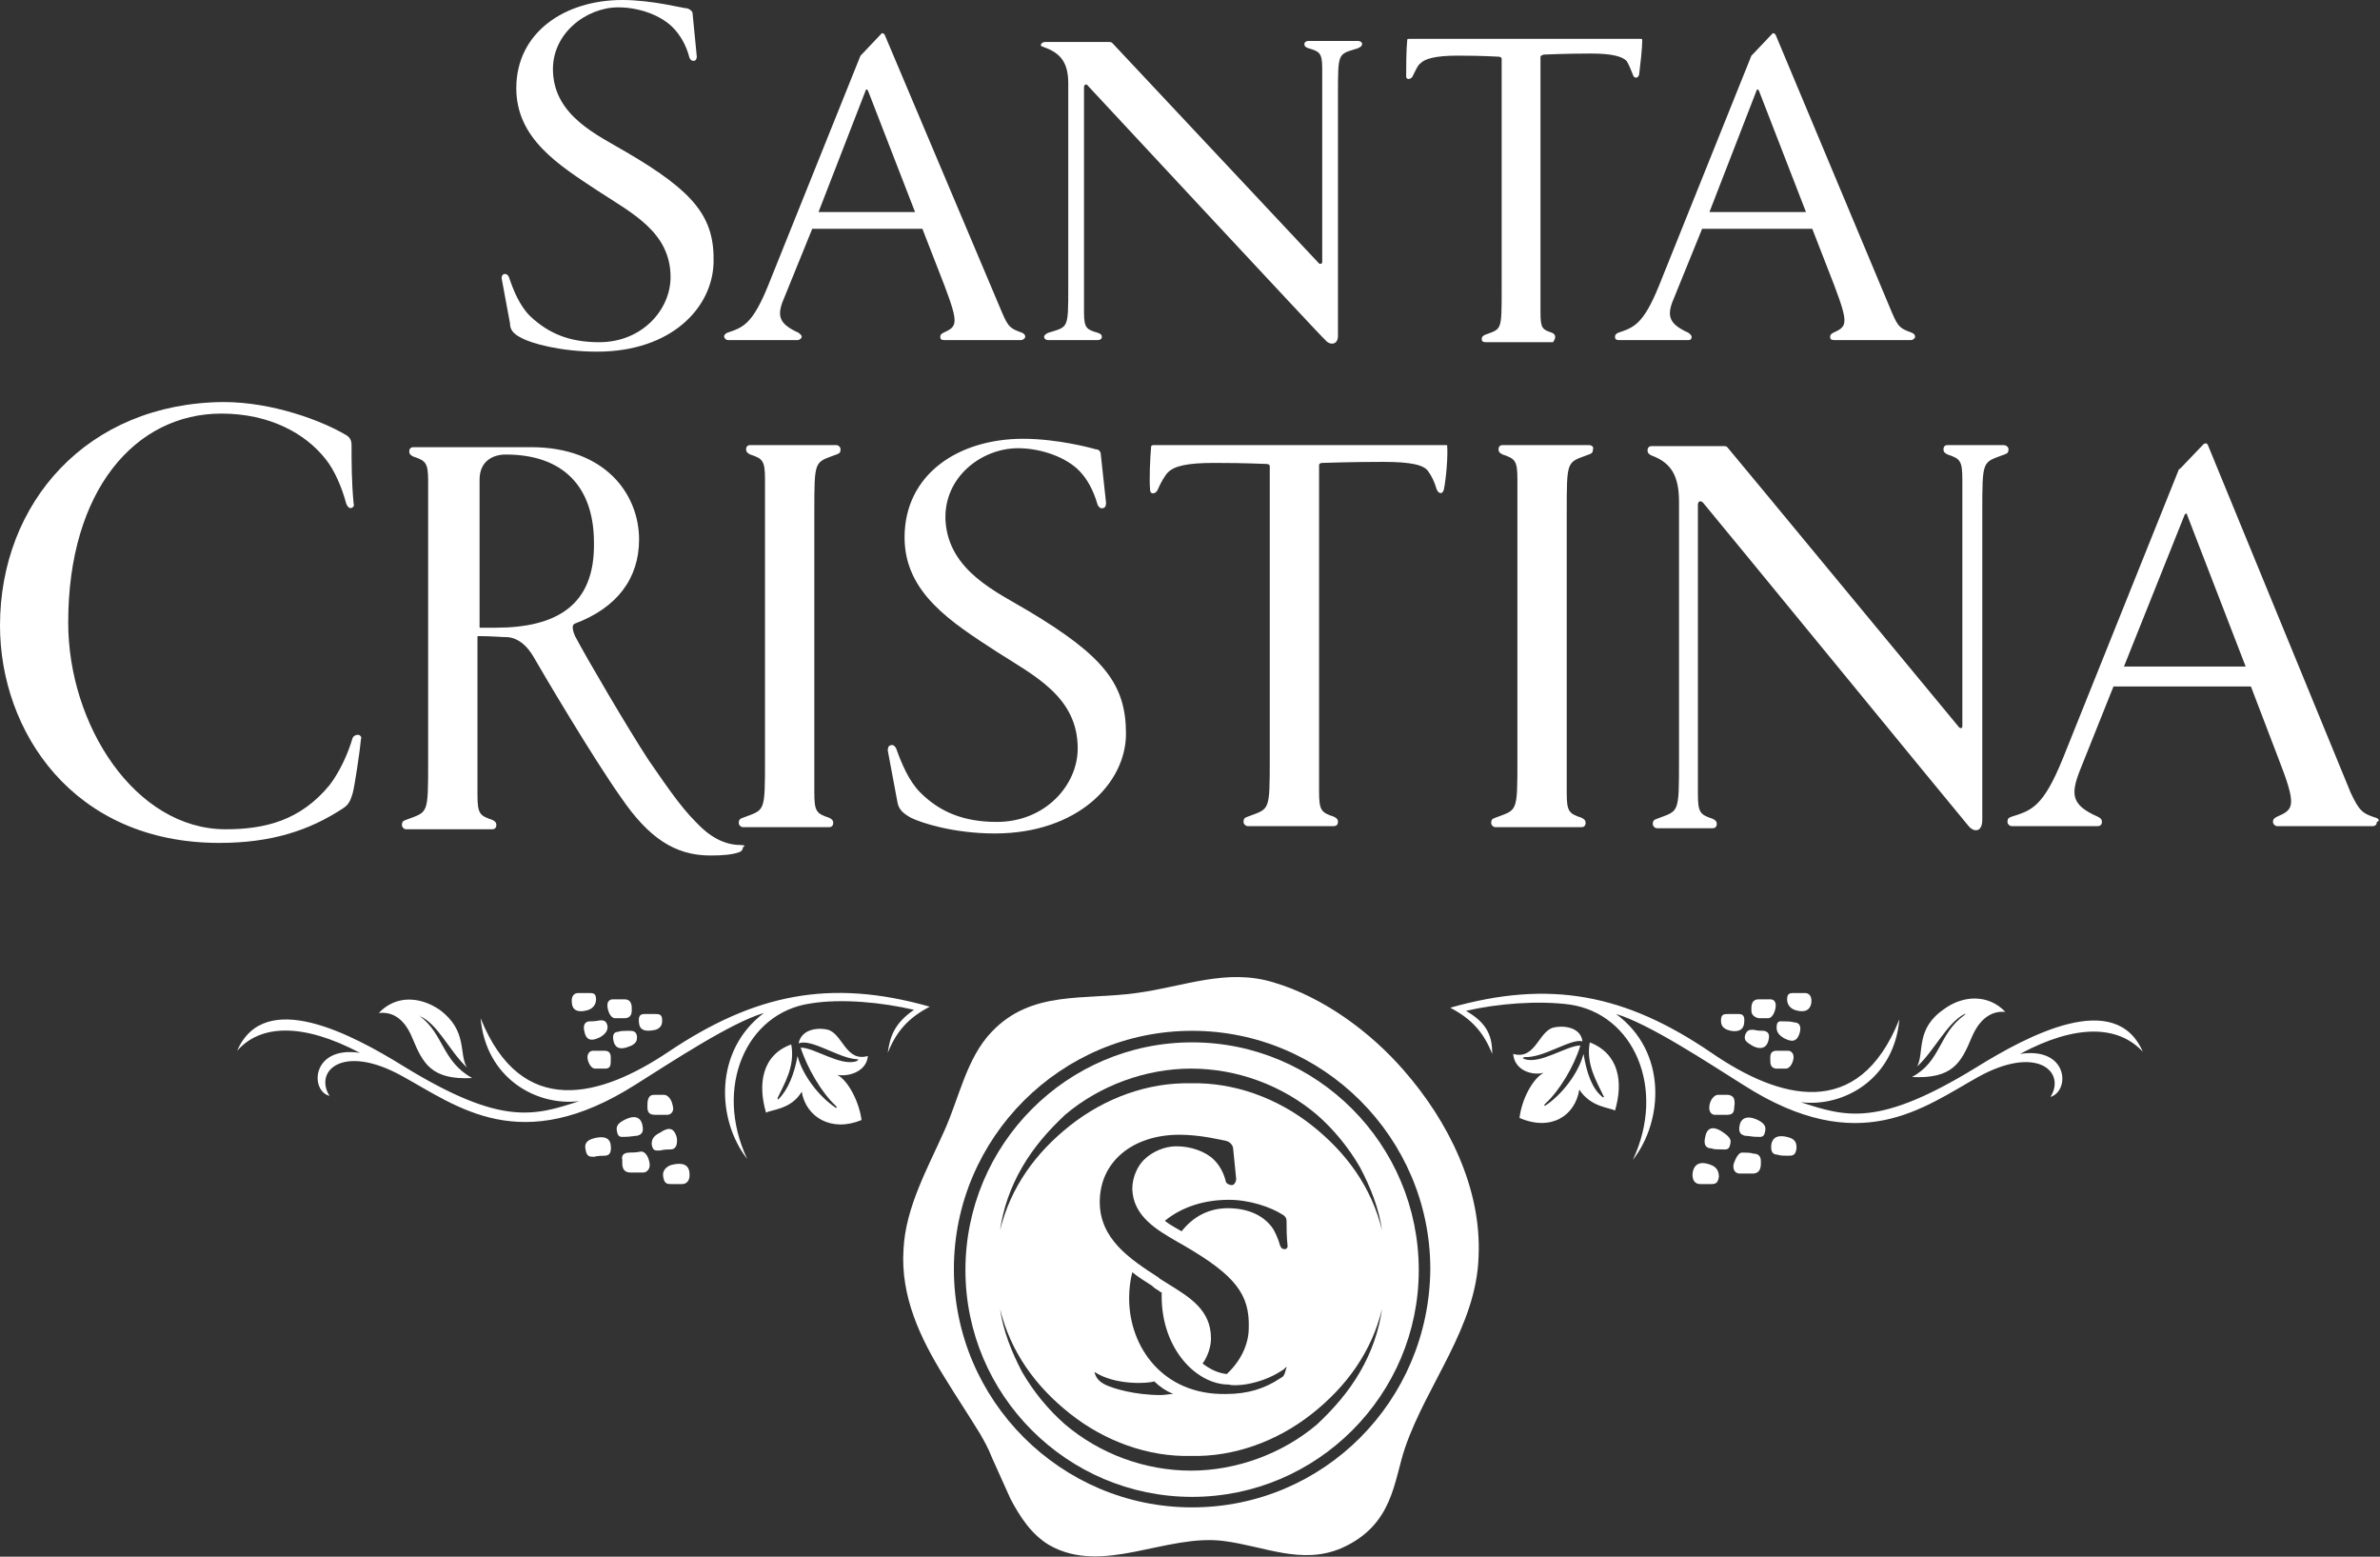 <?xml version="1.0" encoding="utf-8"?>
<!-- Generator: Adobe Illustrator 27.8.0, SVG Export Plug-In . SVG Version: 6.00 Build 0)  -->
<svg version="1.1" id="Livello_1" xmlns="http://www.w3.org/2000/svg" xmlns:xlink="http://www.w3.org/1999/xlink" x="0px" y="0px"
	 width="226.8px" height="148.3px" viewBox="0 0 226.8 148.3" style="enable-background:new 0 0 226.8 148.3;" xml:space="preserve"
	>
<rect x="0" y="0" width="226.8" height="148.3" fill="#333333" stroke="none"/>
<g>
	<path style="fill:#FFFFFF;" d="M70.6,80.5c-1.6,0-3-0.8-4.3-2.2c-1.6-1.6-3.1-3.9-4.5-5.9c-1.9-2.9-5.9-9.7-7-11.8
		c-0.3-0.7-0.3-1.1,0-1.2c4-1.5,6.1-4.3,6.1-8c0-4.3-3.2-8.8-10.3-8.8l-11.2,0c-0.3,0-0.4,0.2-0.4,0.4c0,0.3,0.2,0.4,0.4,0.5
		c1.2,0.4,1.4,0.6,1.4,2.4l0,26.6c0,5.2,0,4.8-2.1,5.6c-0.3,0.1-0.4,0.2-0.4,0.5c0,0.2,0.2,0.4,0.4,0.4l8.2,0c0.3,0,0.4-0.2,0.4-0.4
		c0-0.3-0.2-0.4-0.4-0.5c-1.2-0.4-1.4-0.6-1.4-2.4V60.7c0-0.1,0-0.1,0.1-0.1h0.1c1.1,0,2.2,0.1,2.7,0.1c1,0.1,1.8,0.8,2.4,1.8
		c0.8,1.4,5.7,9.7,8.4,13.5c2.6,3.8,5.1,5.5,8.5,5.5c1.3,0,2.1-0.1,2.7-0.3c0.3-0.1,0.4-0.3,0.4-0.5C71.1,80.6,70.9,80.5,70.6,80.5z
		 M47.2,59.8c-0.5,0-1,0-1.4,0c-0.1,0-0.1,0-0.1-0.1l0-14c0-1.8,1.3-2.4,2.5-2.4c5.5,0,8.4,3.1,8.4,8.4C56.7,57.7,53,59.8,47.2,59.8
		z M34.1,70c-0.2,0-0.4,0.1-0.5,0.3c-0.4,1.4-1.2,3.2-2.2,4.5c-2.8,3.4-6.2,4.2-9.9,4.2c-8.6,0-15-9.9-15-19.7
		c0-12.6,6.4-19.9,14.6-19.9c4.6,0,8,1.9,9.9,4.3c0.9,1.1,1.6,2.8,2,4.3c0.1,0.2,0.2,0.4,0.4,0.4c0.2,0,0.4-0.2,0.3-0.4
		c-0.2-2.1-0.2-4-0.2-5.6c0-0.5-0.2-0.8-0.6-1c-2.2-1.3-6.9-3.1-11.6-3.1C8.3,38.4,0,47.9,0,59.6c0,10,6.9,20.7,20.9,20.7
		c5,0,8.6-1.2,11.8-3.3c0.6-0.4,0.7-0.8,0.9-1.4c0.2-0.7,0.7-4.1,0.8-5.2C34.5,70.2,34.3,70,34.1,70z M226.4,77.9
		c-1.3-0.4-1.6-0.7-2.4-2.4l-13.6-33.1c-0.1-0.2-0.2-0.2-0.4-0.1c-0.1,0.1-2.1,2.2-2.2,2.3c-0.1,0.1-0.2,0.1-0.2,0.2l-11,27.4
		c-1.9,4.7-3,5-4.9,5.6c-0.3,0.1-0.4,0.2-0.4,0.5c0,0.2,0.2,0.4,0.4,0.4h8.2c0.3,0,0.4-0.2,0.4-0.4c0-0.3-0.2-0.4-0.4-0.5
		c-2.5-1.1-2.6-2.1-1.7-4.4l3.2-8l13.1,0l2.6,6.8c1.8,4.6,1.5,4.9-0.1,5.6c-0.2,0.1-0.4,0.2-0.4,0.5c0,0.2,0.2,0.4,0.4,0.4h9.1
		c0.3,0,0.4-0.2,0.4-0.4C226.8,78.2,226.7,78,226.4,77.9z M202.4,63.5l5.8-14.5c0.1-0.1,0.2-0.1,0.2,0l5.6,14.5L202.4,63.5z
		 M79.7,42.4h-8.2c-0.3,0-0.4,0.2-0.4,0.4c0,0.3,0.2,0.4,0.4,0.5c1.2,0.4,1.4,0.6,1.4,2.4l0,26.6c0,5.2,0,4.8-2.1,5.6
		c-0.3,0.1-0.4,0.2-0.4,0.5c0,0.2,0.2,0.4,0.4,0.4l8.2,0c0.3,0,0.4-0.2,0.4-0.4c0-0.3-0.2-0.4-0.4-0.5c-1.2-0.4-1.4-0.6-1.4-2.4
		l0-26.6c0-5.2,0-4.8,2.1-5.6c0.3-0.1,0.4-0.2,0.4-0.5C80.1,42.6,79.9,42.4,79.7,42.4z M137.8,42.4l-27.9,0c-0.1,0-0.2,0.1-0.2,0.1
		c-0.1,1.1-0.2,3.2-0.1,4.2c0,0.4,0.5,0.4,0.7,0c0.3-0.7,0.7-1.4,1-1.7c0.6-0.6,1.8-0.9,4.4-0.9c3.2,0,4.7,0.1,5,0.1
		c0.2,0,0.3,0.1,0.3,0.2l0,27.8c0,5.2,0,4.8-2.1,5.6c-0.3,0.1-0.4,0.2-0.4,0.5c0,0.2,0.2,0.4,0.4,0.4l8.2,0c0.3,0,0.4-0.2,0.4-0.4
		c0-0.3-0.2-0.4-0.4-0.5c-1.2-0.4-1.4-0.6-1.4-2.4l0-31.1c0-0.1,0.1-0.2,0.3-0.2c0.3,0,2.6-0.1,5.8-0.1c2.7,0,3.9,0.3,4.3,0.9
		c0.3,0.4,0.6,1,0.8,1.7c0.2,0.5,0.6,0.5,0.7,0c0.2-1,0.4-3.2,0.3-4.2C138,42.5,137.9,42.4,137.8,42.4z M151.4,42.4l-8.2,0
		c-0.3,0-0.4,0.2-0.4,0.4c0,0.3,0.2,0.4,0.4,0.5c1.2,0.4,1.4,0.6,1.4,2.4l0,26.6c0,5.2,0,4.8-2.1,5.6c-0.3,0.1-0.4,0.2-0.4,0.5
		c0,0.2,0.2,0.4,0.4,0.4l8.2,0c0.3,0,0.4-0.2,0.4-0.4c0-0.3-0.2-0.4-0.4-0.5c-1.2-0.4-1.4-0.6-1.4-2.4V48.9c0-5.2,0-4.8,2.1-5.6
		c0.3-0.1,0.4-0.2,0.4-0.5C151.9,42.6,151.7,42.4,151.4,42.4z M49.7,32.2c0.9,0.5,3.7,1.3,7.2,1.3c7.1,0,11-4.2,11.1-8.5
		c0.1-4.3-1.8-6.7-8.3-10.5c-2.7-1.6-6.8-3.4-7-7.6c-0.2-3.7,3.2-6.2,6.2-6.2c2.1,0,4.1,0.8,5.2,1.9c0.7,0.7,1.3,1.7,1.6,2.9
		c0.1,0.2,0.2,0.3,0.4,0.3c0.2,0,0.3-0.2,0.3-0.4l-0.4-4.1c0-0.2-0.2-0.4-0.5-0.5C65.1,0.8,62.2,0,59.3,0c-5.5,0-10.1,3.1-10.1,8.4
		c0,4.8,4,7.3,7.8,9.8c3.2,2.1,6.9,3.9,6.9,8.2c0,3.1-2.7,6.2-6.8,6.2c-2.8,0-4.8-0.8-6.6-2.5c-1-1-1.6-2.5-2-3.7
		c-0.1-0.2-0.2-0.3-0.4-0.3c-0.2,0-0.3,0.2-0.3,0.4l0.8,4.3C48.6,31.4,48.9,31.8,49.7,32.2z M99.5,4.5c1.7,0.6,2.3,1.6,2.3,3.5
		l0,19.3c0,4.1,0,3.8-1.9,4.4c-0.2,0.1-0.4,0.2-0.4,0.4c0,0.2,0.2,0.3,0.4,0.3h4.7c0.2,0,0.4-0.1,0.4-0.3c0-0.2-0.1-0.3-0.4-0.4
		c-1-0.3-1.3-0.4-1.3-1.9V8.3c0-0.2,0.2-0.4,0.4-0.1c0.2,0.2,22.4,24.1,22.6,24.2c0.4,0.5,1.2,0.5,1.2-0.4v-23c0-4.1,0-3.8,1.9-4.4
		c0.2-0.1,0.4-0.2,0.4-0.4c0-0.2-0.2-0.3-0.4-0.3l-4.7,0c-0.2,0-0.4,0.1-0.4,0.3c0,0.2,0.1,0.3,0.4,0.4c1,0.3,1.3,0.4,1.3,1.9
		l0,18.5c0,0.1-0.2,0.2-0.3,0.1c-0.1-0.1-19.6-20.9-19.7-21c-0.1-0.1-0.2-0.1-0.3-0.1l-6.1,0c-0.2,0-0.4,0.1-0.4,0.3
		C99.1,4.3,99.2,4.4,99.5,4.5z M69.4,32.4l6.6,0c0.2,0,0.4-0.2,0.4-0.3c0-0.2-0.2-0.3-0.3-0.4c-2-0.9-2.1-1.7-1.3-3.5l2.6-6.4
		l10.5,0l2.1,5.4c1.4,3.7,1.2,3.9-0.1,4.5c-0.2,0.1-0.3,0.2-0.3,0.4c0,0.2,0.1,0.3,0.4,0.3h7.3c0.2,0,0.4-0.2,0.4-0.3
		c0-0.2-0.1-0.3-0.3-0.4c-1.1-0.4-1.3-0.5-1.9-1.9L84.3,3.3c-0.1-0.1-0.2-0.2-0.3-0.1c-0.1,0.1-1.7,1.8-1.8,1.9
		c-0.1,0.1-0.1,0.1-0.2,0.2l-8.8,21.9c-1.5,3.7-2.4,4-3.9,4.5c-0.2,0.1-0.3,0.2-0.3,0.4C69.1,32.3,69.2,32.4,69.4,32.4z M82.5,8.6
		c0-0.1,0.1-0.1,0.2,0l4.5,11.6l-9.2,0L82.5,8.6z M98,58.2c-3-1.8-7.6-3.8-7.9-8.6c-0.2-4.2,3.5-6.9,6.9-6.9c2.3,0,4.6,0.9,5.8,2.1
		c0.8,0.8,1.4,1.9,1.8,3.3c0.1,0.2,0.3,0.4,0.5,0.3c0.2,0,0.3-0.2,0.3-0.5l-0.5-4.6c0-0.3-0.2-0.5-0.5-0.5c-0.3-0.1-3.6-1-6.9-1
		c-6.2,0-11.3,3.4-11.3,9.4c0,5.3,4.5,8.1,8.8,10.9c3.6,2.3,7.7,4.3,7.7,9.2c0,3.5-3.1,7-7.7,7c-3.1,0-5.4-0.9-7.3-2.8
		c-1.1-1.1-1.8-2.8-2.3-4.2c-0.1-0.2-0.3-0.4-0.5-0.3c-0.2,0-0.3,0.2-0.3,0.5l0.9,4.8c0.1,0.7,0.4,1.1,1.3,1.6c1,0.5,4.1,1.5,8,1.5
		c7.9,0,12.5-4.8,12.5-9.5C107.3,65.2,105.2,62.5,98,58.2z M148.2,32.1c0-0.2-0.1-0.3-0.3-0.4c-0.9-0.3-1.1-0.4-1.1-1.9l0-24.4
		c0-0.1,0.1-0.1,0.3-0.2c0.2,0,2-0.1,4.5-0.1c2.1,0,3,0.3,3.4,0.7c0.2,0.3,0.4,0.8,0.6,1.3c0.1,0.4,0.5,0.4,0.6,0
		c0.1-0.8,0.3-2.5,0.3-3.3c0-0.1-0.1-0.1-0.2-0.1l-22,0c-0.1,0-0.2,0-0.2,0.1C134,4.8,134,6.5,134,7.3c0,0.3,0.4,0.3,0.6,0
		c0.3-0.6,0.5-1.1,0.8-1.3c0.4-0.4,1.4-0.7,3.5-0.7c2.5,0,3.7,0.1,3.9,0.1c0.2,0,0.3,0.1,0.3,0.2v21.9c0,4.1,0,3.8-1.6,4.4
		c-0.2,0.1-0.3,0.2-0.3,0.4c0,0.2,0.1,0.3,0.4,0.3h6.4C148.1,32.4,148.2,32.3,148.2,32.1z M190.9,42.4l-5.3,0
		c-0.3,0-0.4,0.2-0.4,0.4c0,0.3,0.2,0.4,0.4,0.5c1.2,0.4,1.4,0.6,1.4,2.4l0,23.5c0,0.2-0.2,0.2-0.3,0.1
		c-0.1-0.1-21.9-26.5-22.1-26.7c-0.1-0.1-0.2-0.1-0.4-0.1l-6.8,0c-0.3,0-0.4,0.2-0.4,0.4c0,0.3,0.2,0.4,0.4,0.5
		c1.9,0.7,2.6,2,2.6,4.4v24.6c0,5.2,0,4.8-2.1,5.6c-0.3,0.1-0.4,0.2-0.4,0.5c0,0.2,0.2,0.4,0.4,0.4h5.3c0.3,0,0.4-0.2,0.4-0.4
		c0-0.3-0.2-0.4-0.4-0.5c-1.2-0.4-1.4-0.6-1.4-2.4l0-27.5c0-0.3,0.2-0.5,0.5-0.2c0.2,0.2,25.1,30.6,25.3,30.8
		c0.5,0.6,1.3,0.6,1.3-0.6V48.9c0-5.2,0-4.8,2.1-5.6c0.3-0.1,0.4-0.2,0.4-0.5C191.4,42.6,191.2,42.4,190.9,42.4z M161.2,32.1
		c0-0.2-0.2-0.3-0.3-0.4c-2-0.9-2.1-1.7-1.3-3.5l2.6-6.4l10.5,0l2.1,5.4c1.4,3.7,1.2,3.9-0.1,4.5c-0.2,0.1-0.3,0.2-0.3,0.4
		c0,0.2,0.1,0.3,0.4,0.3l7.3,0c0.2,0,0.4-0.2,0.4-0.3c0-0.2-0.1-0.3-0.3-0.4c-1.1-0.4-1.3-0.5-1.9-1.9L169.2,3.3
		c-0.1-0.1-0.2-0.2-0.3-0.1c-0.1,0.1-1.7,1.8-1.8,1.9s-0.1,0.1-0.2,0.2l-8.8,21.9c-1.5,3.7-2.4,4-3.9,4.5c-0.2,0.1-0.3,0.2-0.3,0.4
		c0,0.2,0.1,0.3,0.4,0.3h6.6C161.1,32.4,161.2,32.3,161.2,32.1z M167.4,8.6c0-0.1,0.1-0.1,0.2,0l4.5,11.6l-9.2,0L167.4,8.6z"/>
	<path style="fill:#FFFFFF;" d="M87.1,96.2c-3-0.7-6.9-1.1-9.9-0.6c-6.1,0.9-9.2,8-6,14.8c-2.9-3.7-3.2-10.3,1.6-13.9
		c-3.1,0.9-8.7,4.6-12.2,6.8c-11,7-17,2.1-22.3-0.8c-5.6-3.1-8.4-0.5-6.9,1.9c-1.9-0.5-1.7-4.8,2.9-4.1c-5.5-2.9-9.5-2.7-11.7-0.2
		c2.6-6,10.9-1.6,15.9,1.5c9.3,5.7,12.4,4.7,16.7,3.3c-4.1,0.5-8.9-2.2-9.4-7.9c3.9,9.7,11.5,7.5,17.9,3.2c8.2-5.5,15.4-7,24.9-4.3
		c-2.1,1.1-3.2,2.4-4,4.4C84.8,98.8,85.2,97.5,87.1,96.2z M59.5,97c0.5,0,0.7-0.3,0.7-0.7c0-0.3,0.1-1.1-0.7-1.1c-0.3,0-0.8,0-1.1,0
		c-0.3,0-0.6,0.2-0.5,0.8c0.1,0.6,0.4,1,0.7,1C58.9,97,59.3,97,59.5,97z M57.7,101.8c0.5,0,0.5-0.4,0.5-0.8c0-0.3,0.1-0.9-0.6-0.9
		c-0.3,0-0.7,0-1.1,0c-0.3,0-0.6,0.3-0.5,0.8c0.1,0.5,0.4,0.9,0.7,0.9C57.2,101.8,57.5,101.8,57.7,101.8z M61.4,96.6
		c-0.4,0-0.6,0.2-0.5,0.9c0.1,0.9,1.1,0.7,1.6,0.6c0.5-0.2,0.6-0.5,0.6-0.9c0-0.6-0.3-0.6-0.7-0.6C61.9,96.6,61.6,96.6,61.4,96.6z
		 M58.9,98.3c-0.4,0-0.6,0.3-0.4,1c0.3,0.9,1.2,0.5,1.7,0.3c0.5-0.3,0.5-0.5,0.5-0.9c-0.1-0.5-0.4-0.5-0.8-0.5
		C59.5,98.2,59.1,98.2,58.9,98.3z M55.1,94.6c-0.4,0-0.7,0.3-0.6,1c0.1,0.9,1,0.8,1.6,0.6c0.5-0.2,0.7-0.6,0.7-1
		c0-0.6-0.3-0.6-0.7-0.6C55.7,94.6,55.4,94.6,55.1,94.6z M56.2,97.3c-0.4,0-0.7,0.3-0.5,1c0.2,1,0.9,0.8,1.5,0.5
		c0.5-0.3,0.7-0.6,0.7-1c-0.1-0.6-0.4-0.6-0.7-0.6C56.7,97.3,56.4,97.3,56.2,97.3z M60,109.8c-0.6,0-0.8,0.3-0.7,0.7
		c0,0.4-0.1,1.2,0.8,1.2c0.3,0,0.9,0,1.2,0c0.3,0,0.7-0.3,0.6-0.9c-0.1-0.6-0.4-1.1-0.8-1.1C60.6,109.8,60.2,109.8,60,109.8z
		 M62.3,104.3c-0.5,0-0.6,0.5-0.6,0.9c0,0.4-0.1,1,0.7,1c0.3,0,0.8,0,1.2,0c0.3,0,0.7-0.3,0.5-0.9c-0.1-0.6-0.5-1-0.8-1
		C62.8,104.3,62.5,104.3,62.3,104.3z M57.6,110.1c0.4,0,0.7-0.2,0.6-1c-0.1-1-1.2-0.8-1.8-0.6c-0.6,0.2-0.7,0.6-0.6,1
		c0.1,0.7,0.4,0.7,0.8,0.7C57,110.1,57.4,110.1,57.6,110.1z M60.7,108.2c0.4-0.1,0.7-0.3,0.5-1.1c-0.3-1.1-1.4-0.6-1.9-0.3
		c-0.5,0.3-0.6,0.6-0.5,1c0.1,0.6,0.4,0.5,0.8,0.5C60,108.3,60.5,108.2,60.7,108.2z M65,112.8c0.4,0,0.8-0.3,0.7-1.1
		c-0.1-1-1.1-0.9-1.8-0.7c-0.5,0.2-0.8,0.6-0.7,1.1c0.1,0.7,0.4,0.7,0.8,0.7C64.4,112.8,64.7,112.8,65,112.8z M63.9,109.5
		c0.4,0,0.7-0.3,0.6-1.1c-0.3-1.2-1-0.9-1.6-0.5c-0.6,0.3-0.8,0.6-0.8,1.1c0.1,0.7,0.4,0.6,0.8,0.6
		C63.3,109.5,63.7,109.5,63.9,109.5z M40,96.8C39.9,96.7,39.9,96.6,40,96.8c1.7,0.7,2.8,3.3,4.5,4.9c-0.8-1.3,0.1-3.5-2.6-5.5
		c-1.9-1.3-4.2-1.4-5.8,0.3c1-0.1,2.3,0.2,3.2,2.4c1,2.4,1.8,4,5.7,3.8C42.1,101.1,42.3,98.5,40,96.8z M81.6,100.9
		c0.3,0,0.2,0.1,0,0.2c-1.5,0.5-4-1.3-5.3-1.3c0.6,1.9,2,4.3,3.3,5.5c0.2,0.2,0.2,0.3,0,0.2c-1.5-1-3.1-3-3.6-4.9
		c-0.3,1.7-0.9,3.2-1.8,4.1c-0.1,0.1-0.1,0-0.1-0.1c0.6-1.3,1.7-3,1.3-5.1c-2.8,1-3.2,3.8-2.4,6.5c0.5-0.3,2.4-0.3,3.4-2
		c0.4,2.4,2.8,3.9,5.7,2.7c-0.2-1.6-1.2-3.7-2.3-4.3c1.2,0.2,2.8-0.4,2.9-1.8c-2.1,0.6-2.4-2.1-3.8-2.5c-0.7-0.2-2.5-0.2-2.8,1.3
		C77.3,98.9,79.9,100.8,81.6,100.9z"/>
	<path style="fill:#FFFFFF;" d="M142.2,100.4c-0.8-2-1.9-3.3-4-4.4c9.5-2.7,16.7-1.3,24.9,4.3c6.4,4.4,14,6.6,17.9-3.2
		c-0.5,5.7-5.3,8.4-9.4,7.9c4.3,1.4,7.4,2.4,16.7-3.3c5-3.1,13.3-7.5,15.9-1.5c-2.3-2.5-6.3-2.7-11.7,0.2c4.6-0.7,4.8,3.5,2.9,4.1
		c1.5-2.4-1.3-5-6.9-1.9c-5.2,2.9-11.3,7.8-22.3,0.8c-3.5-2.2-9.1-5.9-12.2-6.8c4.9,3.6,4.5,10.2,1.6,13.9c3.2-6.8,0.1-13.9-6-14.8
		c-3-0.4-6.9-0.1-9.9,0.6C141.8,97.5,142.2,98.8,142.2,100.4z M168.5,97c0.3,0,0.6-0.4,0.7-1c0.1-0.6-0.2-0.8-0.5-0.8
		c-0.3,0-0.8,0-1.1,0c-0.8,0-0.7,0.8-0.7,1.1s0.2,0.6,0.7,0.7C167.8,97,168.1,97,168.5,97z M170.2,101.8c0.3,0,0.6-0.4,0.7-0.9
		c0.1-0.5-0.2-0.8-0.5-0.8c-0.4,0-0.8,0-1.1,0c-0.7,0-0.6,0.6-0.6,0.9c0,0.3,0,0.7,0.5,0.8C169.5,101.8,169.8,101.8,170.2,101.8z
		 M164.7,96.6c-0.4,0-0.7,0-0.7,0.6c0,0.4,0.1,0.7,0.6,0.9c0.5,0.2,1.5,0.3,1.6-0.6c0.1-0.7-0.1-0.9-0.5-0.9
		C165.4,96.6,165.1,96.6,164.7,96.6z M167.1,98.1c-0.4,0-0.6,0-0.8,0.5c-0.1,0.4,0,0.6,0.5,0.9c0.4,0.3,1.4,0.7,1.7-0.3
		c0.2-0.7,0-0.9-0.4-1C167.9,98.2,167.5,98.2,167.1,98.1z M171,94.6c-0.4,0-0.7,0-0.7,0.6c0,0.4,0.2,0.8,0.7,1
		c0.6,0.2,1.4,0.3,1.6-0.6c0.1-0.7-0.2-1-0.6-1C171.7,94.6,171.4,94.6,171,94.6z M170,97.3c-0.4,0-0.7-0.1-0.7,0.6
		c0,0.4,0.2,0.7,0.7,1c0.6,0.3,1.2,0.5,1.5-0.5c0.2-0.7-0.1-1-0.5-1C170.6,97.3,170.3,97.3,170,97.3z M166,109.8
		c-0.3,0-0.6,0.5-0.8,1.1c-0.1,0.6,0.2,0.9,0.6,0.9c0.3,0,0.9,0,1.2,0c0.9,0,0.8-0.9,0.8-1.2c0-0.4-0.2-0.7-0.7-0.7
		C166.8,109.8,166.4,109.8,166,109.8z M163.7,104.3c-0.3,0-0.7,0.4-0.8,1c-0.1,0.6,0.2,0.9,0.5,0.9c0.4,0,0.9,0,1.2,0
		c0.8,0,0.6-0.6,0.7-1c0-0.4,0-0.8-0.6-0.9C164.5,104.3,164.2,104.3,163.7,104.3z M170.4,110.1c0.4,0,0.7,0,0.8-0.7
		c0-0.5-0.1-0.8-0.6-1c-0.6-0.2-1.6-0.4-1.8,0.6c-0.1,0.8,0.2,1,0.6,1C169.6,110.1,170,110.1,170.4,110.1z M167.4,108.3
		c0.4,0,0.7,0.1,0.8-0.5c0.1-0.4,0-0.7-0.5-1c-0.5-0.3-1.6-0.7-1.9,0.3c-0.2,0.8,0.1,1,0.5,1.1C166.6,108.2,167,108.3,167.4,108.3z
		 M163,112.8c0.4,0,0.7,0,0.8-0.7c0-0.5-0.2-0.9-0.7-1.1c-0.7-0.3-1.6-0.4-1.8,0.7c-0.1,0.8,0.3,1.1,0.7,1.1
		C162.3,112.8,162.6,112.8,163,112.8z M164.1,109.5c0.4,0,0.7,0.1,0.8-0.6c0.1-0.4-0.2-0.7-0.8-1.1c-0.6-0.4-1.4-0.6-1.6,0.5
		c-0.2,0.8,0.1,1.1,0.6,1.1C163.3,109.5,163.7,109.5,164.1,109.5z M182.2,102.6c3.9,0.2,4.7-1.4,5.7-3.8c0.9-2.1,2.2-2.5,3.2-2.4
		c-1.6-1.7-4-1.6-5.8-0.3c-2.8,1.9-1.9,4.1-2.6,5.5c1.7-1.6,2.8-4.1,4.5-5c0.1-0.1,0.1,0,0,0.1C184.7,98.5,185,101.1,182.2,102.6z
		 M150.8,99.2c-0.2-1.5-2.1-1.5-2.8-1.3c-1.4,0.4-1.7,3.1-3.8,2.5c0.1,1.5,1.7,2.1,2.9,1.8c-1.1,0.6-2.1,2.6-2.3,4.3
		c3,1.3,5.3-0.2,5.7-2.7c1.1,1.7,2.9,1.7,3.4,2c0.8-2.7,0.4-5.4-2.4-6.5c-0.4,2.1,0.7,3.8,1.3,5.1c0.1,0.1,0,0.2-0.1,0.1
		c-1-0.8-1.5-2.3-1.8-4.1c-0.5,1.9-2.1,3.9-3.6,4.9c-0.2,0.1-0.2,0,0-0.2c1.3-1.2,2.7-3.5,3.3-5.5c-1.3,0-3.8,1.8-5.3,1.3
		c-0.2-0.1-0.3-0.1,0-0.2C147.1,100.8,149.7,98.9,150.8,99.2z"/>
	<path style="fill:#FFFFFF;" d="M113.6,99.3C101.7,99.3,92,109,92,121c0,11.9,9.7,21.6,21.6,21.6c11.9,0,21.6-9.7,21.6-21.6
		C135.2,109,125.5,99.3,113.6,99.3z M97.4,111.2c1.1-1.9,2.5-3.5,4.1-5c3.3-2.8,7.7-4.4,12-4.4c4.4,0,8.7,1.6,12,4.4
		c1.6,1.4,3,3.1,4.1,5c1,1.9,1.8,3.9,2.1,6c-1-4.1-3.4-7.4-6.7-10c-3.3-2.6-7.4-4.1-11.5-4c-4.1-0.1-8.2,1.4-11.5,4
		c-3.3,2.6-5.7,5.9-6.7,10C95.6,115.1,96.3,113.1,97.4,111.2z M112.2,118.3c0.2,0.1,0.5,0.3,0.7,0.4c4.8,2.8,6.2,4.6,6.1,7.8
		c0,1.6-0.8,3.2-2.1,4.4c-0.8-0.1-1.5-0.4-2.3-1c0.5-0.7,0.8-1.6,0.8-2.4c0-2.7-2-3.9-4.1-5.2c-0.3-0.2-0.5-0.3-0.8-0.5l-0.1-0.1
		c-2.8-1.8-5.6-3.7-5.6-7.2c0-3.8,3.1-6.4,7.6-6.4c2,0,4,0.5,4.5,0.6c0.3,0.1,0.5,0.3,0.6,0.6l0.3,3c0,0.3-0.2,0.6-0.4,0.6
		c0,0,0,0,0,0c-0.3,0-0.6-0.2-0.6-0.4c-0.2-0.8-0.6-1.5-1.1-2c-0.8-0.8-2.2-1.3-3.6-1.3c-1.1,0-2.3,0.5-3.1,1.3
		c-0.5,0.5-1.1,1.5-1.1,2.8C108,115.9,110.3,117.2,112.2,118.3z M110,131.6c0.5,0.5,1.1,0.9,1.8,1.2c-0.4,0-0.8,0.1-1.2,0.1
		c-2.4,0-4.5-0.6-5.3-1c-0.6-0.3-0.9-0.7-1-1.2C106.3,132,109.4,131.8,110,131.6z M107.6,123.7c0-0.9,0.1-1.7,0.3-2.5
		c0.6,0.5,1.3,0.9,1.9,1.3l0.1,0.1c0.2,0.2,0.5,0.3,0.7,0.5l0.1,0c0,0,0,0,0,0c0,0.1,0,0.3,0,0.4c0,5,3.3,8.4,6.4,8.4
		c0.6,0.2,3,0,5-1.3c0.2-0.1,0.4-0.3,0.5-0.4c0,0.2-0.1,0.3-0.1,0.4c-0.1,0.3-0.1,0.5-0.5,0.7c-1.5,1-3.1,1.5-5.2,1.5
		C110.8,132.9,107.6,128.3,107.6,123.7z M122.4,119C122.4,119,122.4,119,122.4,119c-0.2,0-0.3-0.1-0.4-0.3c-0.2-0.7-0.5-1.4-0.8-1.8
		c-0.9-1.2-2.4-1.8-4.2-1.8c-1.8,0-3.3,0.8-4.4,2.2c-0.5-0.3-1.1-0.6-1.6-1c1.6-1.3,3.7-2,6.1-2c2,0,4,0.7,5.1,1.4
		c0.2,0.1,0.4,0.3,0.4,0.6c0,0.6,0,1.5,0.1,2.4C122.7,118.9,122.6,119,122.4,119z M129.6,130.7c-1.1,1.9-2.5,3.5-4.1,5
		c-3.3,2.8-7.7,4.4-12,4.4c-4.4,0-8.7-1.6-12-4.4c-1.6-1.4-3-3.1-4.1-5c-1-1.9-1.8-3.9-2.1-6c1,4.1,3.4,7.4,6.7,10
		c3.3,2.6,7.4,4.1,11.5,4c4.1,0.1,8.2-1.4,11.5-4c3.3-2.6,5.7-5.9,6.7-10C131.4,126.8,130.7,128.8,129.6,130.7z"/>
	<path style="fill:#FFFFFF;" d="M133.8,102c-3.2-3.7-7.7-7-12.4-8.4c-4.5-1.4-8.6,0.4-13.1,1c-5,0.7-10-0.3-13.8,3.7
		c-2.4,2.5-3.1,6.3-4.5,9.4c-1.6,3.6-3.7,7.3-3.9,11.3c-0.3,4.5,1.6,8.5,3.9,12.2c1.1,1.8,2.3,3.6,3.4,5.4c0.4,0.7,0.8,1.4,1.1,2.2
		c0.6,1.3,1.2,2.7,1.8,4c0.9,1.7,2,3.4,3.7,4.4c5.1,2.9,11.1-1.1,16.6-0.4c3.9,0.5,7.4,2.3,11.2,0.7c5-2.2,5-6.4,6.1-9.6
		c2.1-6.1,6.8-11.5,7-18.2C141.2,113.2,138,106.8,133.8,102z M113.6,143.6c-12.5,0-22.7-10.2-22.7-22.7c0-12.5,10.2-22.7,22.7-22.7
		c12.5,0,22.7,10.2,22.7,22.7C136.2,133.5,126.1,143.6,113.6,143.6z"/>
</g>
</svg>
